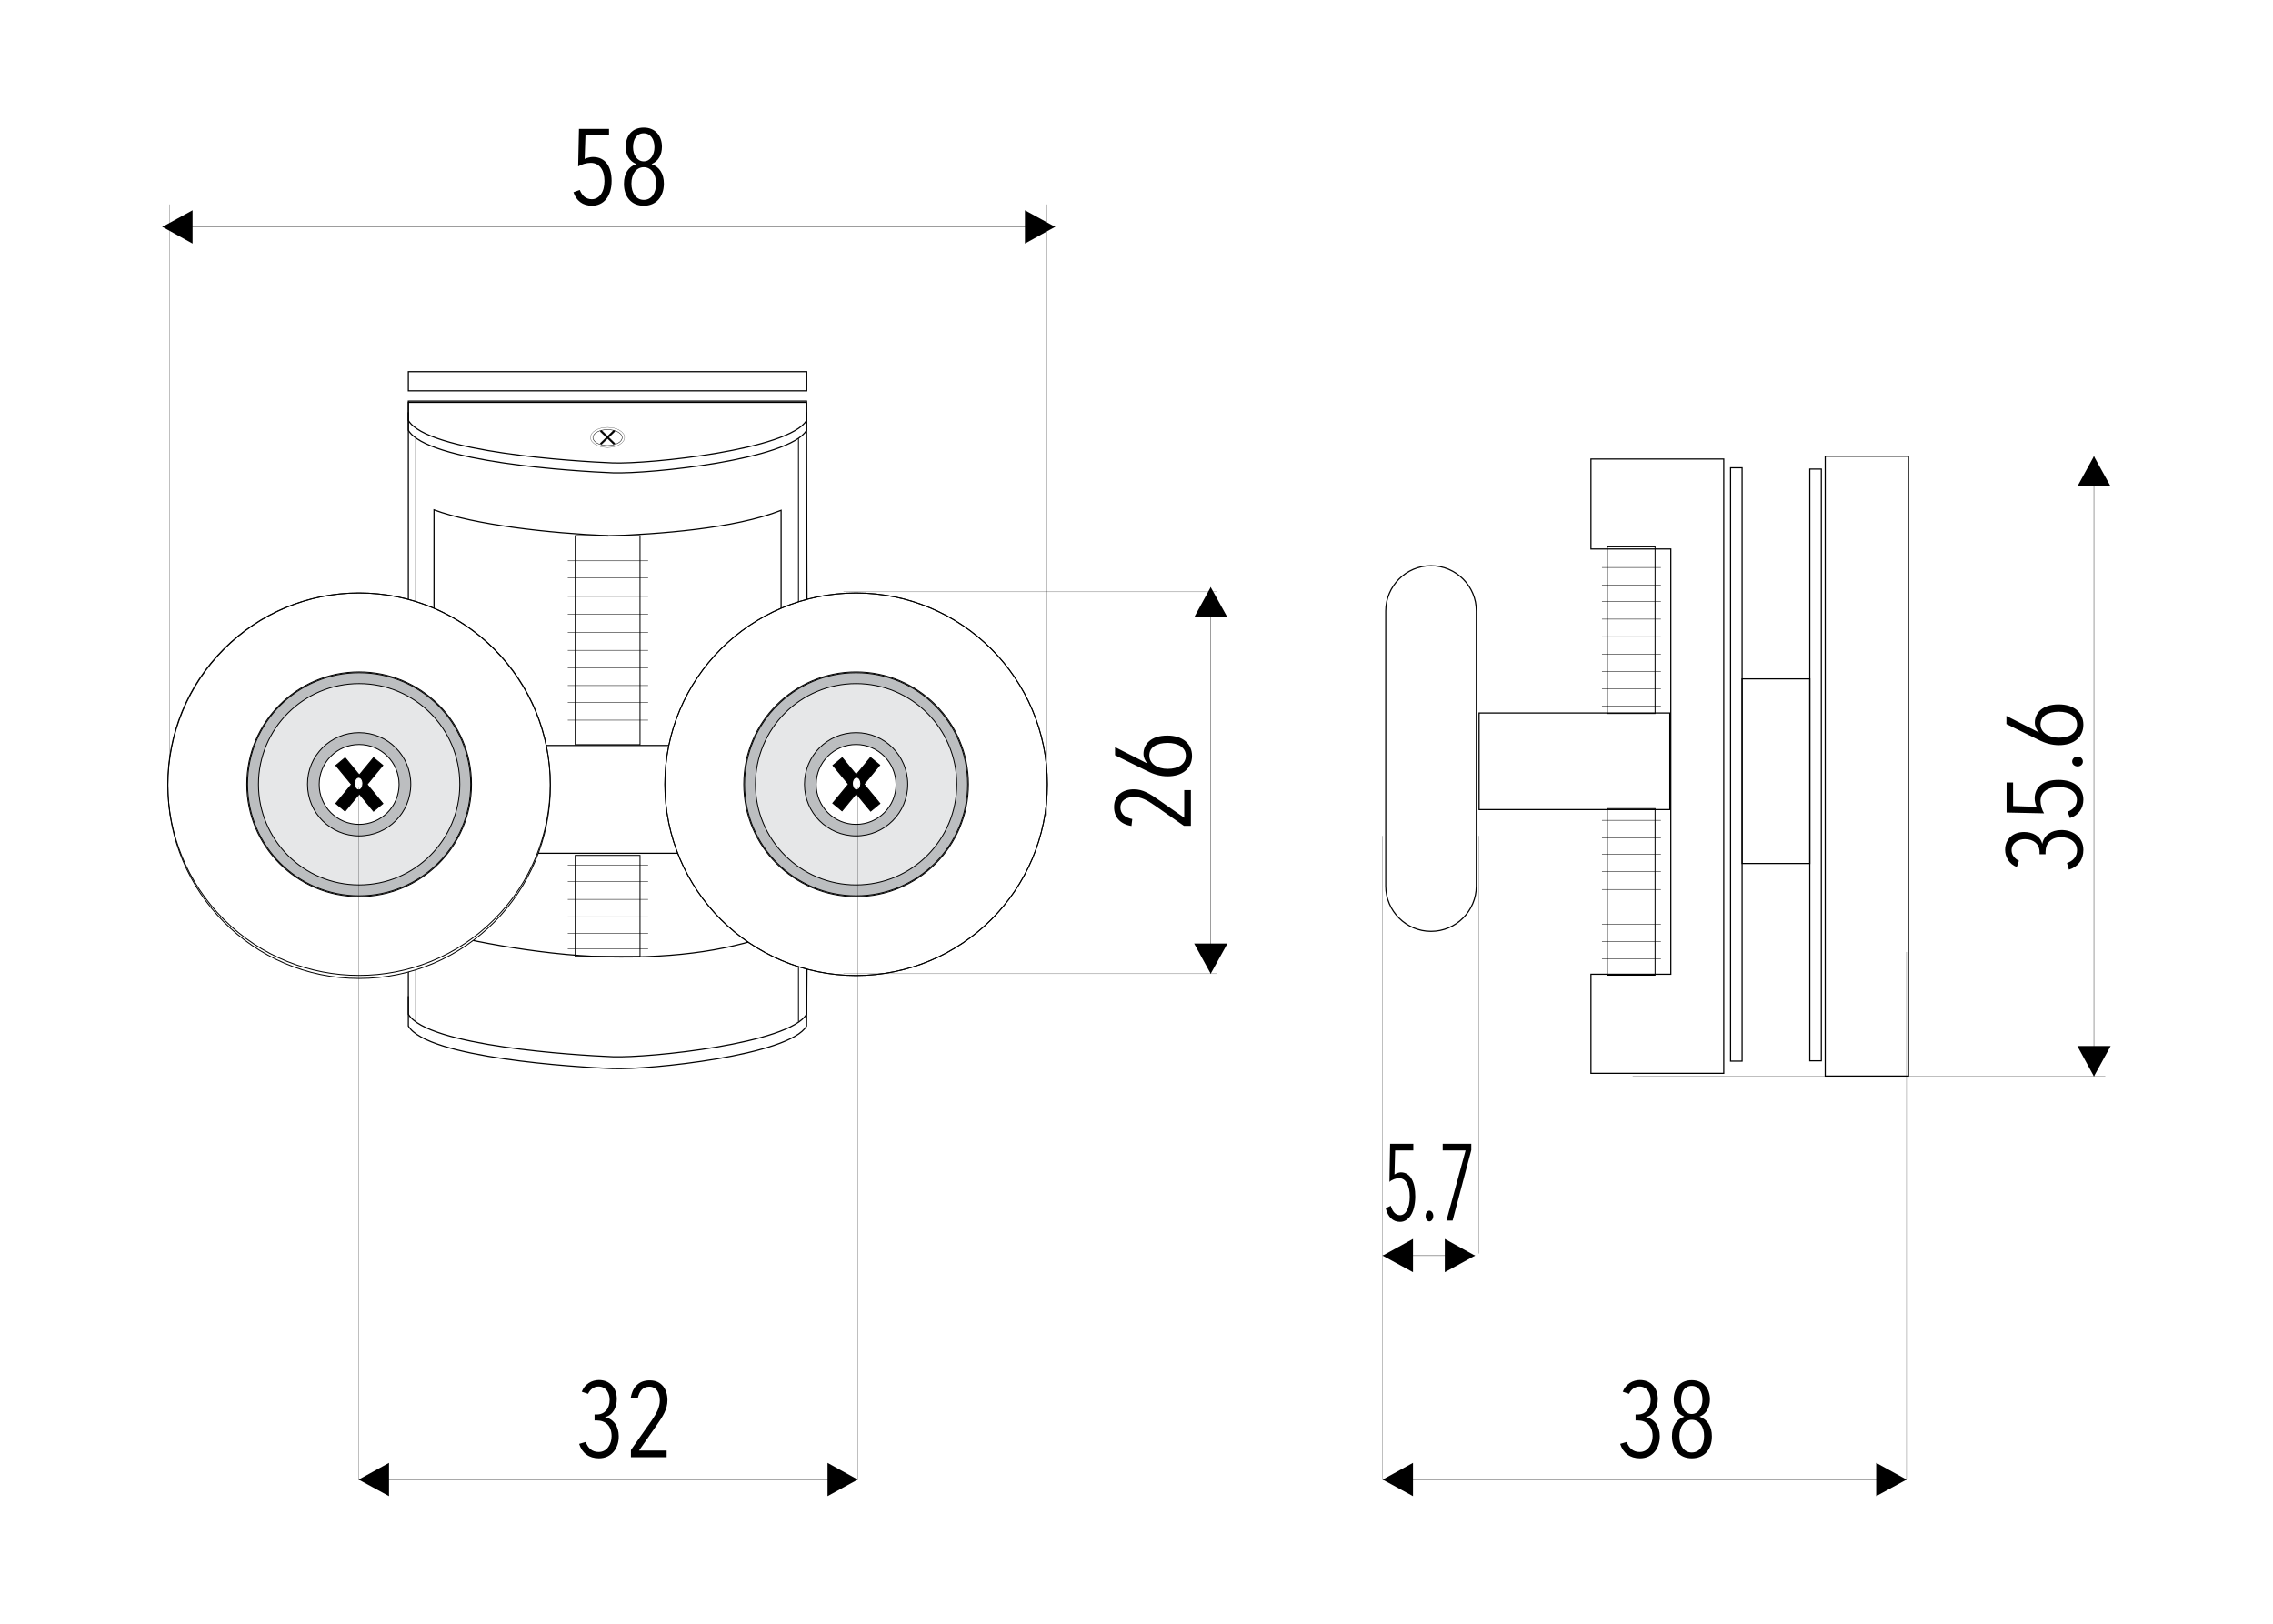 <svg xmlns="http://www.w3.org/2000/svg" xmlns:xlink="http://www.w3.org/1999/xlink" id="Layer_1" x="0px" y="0px" viewBox="0 0 1400 1000" style="enable-background:new 0 0 1400 1000;" xml:space="preserve"><style type="text/css">	.st0{fill:#FFFFFF;}	.st1{fill:none;stroke:#000000;stroke-width:0.142;stroke-miterlimit:22.926;}	.st2{fill:none;stroke:#000000;stroke-width:0.709;stroke-miterlimit:22.926;}	.st3{fill-rule:evenodd;clip-rule:evenodd;fill:#FFFFFF;}	.st4{fill:none;stroke:#000000;stroke-width:0.216;stroke-miterlimit:22.926;}	.st5{fill-rule:evenodd;clip-rule:evenodd;}	.st6{fill:none;stroke:#000000;stroke-width:0.567;stroke-miterlimit:22.926;}	.st7{fill:none;stroke:#000000;stroke-width:0.283;stroke-miterlimit:22.926;}	.st8{fill:none;stroke:#000000;stroke-width:0.567;stroke-miterlimit:22.926;}	.st9{fill-rule:evenodd;clip-rule:evenodd;fill:#E6E7E8;}	.st10{fill:none;stroke:#000000;stroke-width:0.567;stroke-miterlimit:22.927;}	.st11{fill-rule:evenodd;clip-rule:evenodd;fill:#BCBEC0;}	.st12{fill:none;stroke:#000000;stroke-width:0.567;stroke-miterlimit:22.925;}	.st13{fill:none;stroke:#000000;stroke-width:0.567;stroke-miterlimit:22.927;}	.st14{fill:none;stroke:#FFFFFF;stroke-width:0.567;stroke-miterlimit:22.926;}	.st15{fill:none;stroke:#000000;stroke-width:0.567;stroke-miterlimit:22.926;}</style><rect class="st0" width="1400" height="1000"></rect><g>	<path class="st1" d="M374.2,263.2c5.8,0,10.5,2.8,10.5,6.2c0,3.4-4.7,6.2-10.5,6.2s-10.5-2.8-10.5-6.2S368.4,263.2,374.2,263.2z"></path>	<polygon class="st2" points="496.9,228.9 389.9,228.9 374.2,228.9 251.5,228.9 251.5,240.7 374.2,240.7 389.9,240.7 496.9,240.7    "></polygon>	<polygon class="st2" points="232.7,525.5 364.8,525.5 373.9,525.5 515.1,525.5 515.1,459.1 373.9,459.1 364.8,459.1 232.7,459.1    "></polygon>	<path class="st2" d="M496.9,247.8H380.7h-6.5H251.5v11.1c11.6,19.7,103.5,25.3,125.9,26.2c22.7,0.8,108.8-8.1,119.4-26.2v-11.1  H496.9z"></path>	<rect x="1124.2" y="281" class="st2" width="51.3" height="381.7"></rect>	<path class="st3" d="M1029.1,342.8v252.6v4.6h-49.2v61c27.3,0,54.5,0,81.8,0v-41V323.6v-40.9c-27.3,0-54.5,0-81.8,0v55.4h49.2  V342.8z"></path>	<path class="st2" d="M1029.1,342.8v252.6v4.6h-49.2v61c27.3,0,54.5,0,81.8,0v-41V323.6v-40.9c-27.3,0-54.5,0-81.8,0v55.4h49.2  V342.8z"></path>	<rect x="1114.7" y="288.9" class="st2" width="7.1" height="364.4"></rect>	<rect x="1065.9" y="288.1" class="st2" width="7.1" height="365.4"></rect>	<rect x="1073" y="418.1" class="st2" width="41.7" height="113.7"></rect>	<path class="st3" d="M881.4,348.4L881.4,348.4c-15.4,0-27.9,12.6-27.9,27.9v169.4c0,15.4,12.6,27.9,27.9,27.9  c15.4,0,27.9-12.6,27.9-27.9V376.3C909.4,361,896.8,348.4,881.4,348.4z"></path>	<path class="st2" d="M881.4,348.4L881.4,348.4c-15.4,0-27.9,12.6-27.9,27.9v169.4c0,15.4,12.6,27.9,27.9,27.9  c15.4,0,27.9-12.6,27.9-27.9V376.3C909.4,361,896.8,348.4,881.4,348.4z"></path>	<rect x="911" y="439.1" class="st3" width="117.5" height="59.5"></rect>	<rect x="911" y="439.1" class="st2" width="117.5" height="59.5"></rect>	<line class="st1" x1="104.5" y1="125.9" x2="104.5" y2="502.2"></line>	<line class="st1" x1="851.6" y1="514.8" x2="851.6" y2="911.2"></line>	<line class="st4" x1="851.6" y1="911.2" x2="1174.3" y2="911.2"></line>	<polygon class="st5" points="870.3,900.9 851.6,911.2 870.3,921.4  "></polygon>	<polygon class="st5" points="1155.6,900.9 1174.3,911.2 1155.6,921.4  "></polygon>	<line class="st1" x1="1174.3" y1="586.3" x2="1174.3" y2="911.2"></line>	<line class="st1" x1="911" y1="514.8" x2="911" y2="772"></line>	<line class="st4" x1="851.6" y1="773.3" x2="908.5" y2="773.3"></line>	<polygon class="st5" points="870.3,763 851.6,773.3 870.3,783.5  "></polygon>	<polygon class="st5" points="889.9,763 908.5,773.3 889.9,783.5  "></polygon>	<line class="st4" x1="100" y1="139.7" x2="649.9" y2="139.7"></line>	<polygon class="st5" points="118.6,129.5 100,139.7 118.6,150  "></polygon>	<polygon class="st5" points="631.3,129.5 649.9,139.7 631.3,150  "></polygon>	<line class="st4" x1="745.7" y1="599.7" x2="745.7" y2="361.6"></line>	<polygon class="st5" points="735.5,581.1 745.7,599.7 756,581.1  "></polygon>	<polygon class="st5" points="735.5,380.2 745.7,361.6 756,380.2  "></polygon>	<line class="st1" x1="1005.6" y1="662.9" x2="1296.7" y2="662.9"></line>	<line class="st1" x1="993.8" y1="281" x2="1296.7" y2="281"></line>	<line class="st4" x1="1289.7" y1="281" x2="1289.7" y2="662.9"></line>	<polygon class="st5" points="1300,299.6 1289.7,281 1279.5,299.6  "></polygon>	<polygon class="st5" points="1300,644.2 1289.7,662.9 1279.5,644.2  "></polygon>	<path d="M714.2,493l15.2,10.6v-17h4.1v22h-4.3L711,495.9c-4.5-3.2-8.4-5.1-12.4-5.1c-4.6,0-8.5,2.1-8.5,6.5c0,3.7,2.6,6.2,7.3,7.1  l-0.5,4.3c-7-1.2-10.7-5.4-10.7-11.7c0-7.3,5.5-10.9,12.2-10.9C704.1,486.1,708.3,488.9,714.2,493z M734.2,465.5  c0,7.9-6.1,12.6-15.1,12.6c-4.3,0-8.5-1.2-12.8-3.4l-19.5-9.6v-5l19.9,10.1l0.1-0.1c-1.5-1.4-2.5-3.6-2.5-5.9  c0-5.4,4.1-11.2,14.7-11.2C728.3,453,734.2,457.9,734.2,465.5z M707.9,465.3c0,4.9,4.9,8.2,11.3,8.2c6.8,0,11.2-3.1,11.2-8.1  s-4.7-7.9-11.3-7.9C712.5,457.6,707.9,460.1,707.9,465.3z"></path>	<path d="M1283.2,523.4c0,6.1-3.2,10.4-8.9,12.2l-1.2-4.1c3.7-1.2,6.2-3.9,6.2-7.9c0-5.5-5.3-8-9.7-8c-6.3,0-9.7,3.7-9.7,9.1v1.4  h-3.7v-1.4c0-4.7-3.5-7.9-9-7.9c-3.8,0-8.2,2-8.2,6.9c0,2.8,1.8,5.1,4.5,6.4l-1.3,3.9c-4.8-1.9-7.2-6.3-7.2-10.6  c0-6.8,5-11,11.7-11c5.1,0,10,2.4,11.1,7.2h0.1c1-5.1,5.5-8.4,11.7-8.4C1276.7,511.1,1283.2,515.5,1283.2,523.4z M1283.2,446.3  c0,7.9-6.1,12.6-15.1,12.6c-4.3,0-8.5-1.2-12.8-3.4l-19.5-9.6v-5l19.9,10.1l0.1-0.1c-1.5-1.4-2.5-3.6-2.5-5.9  c0-5.4,4.1-11.2,14.7-11.2C1277.3,433.8,1283.2,438.7,1283.2,446.3z M1283.2,492.4c0,5.7-3.1,9.7-8.3,11.4l-1.4-3.9  c3.6-1.4,5.7-3.9,5.7-7.4c0-4.5-4.3-7.8-11.2-7.8c-6.6,0-11.2,3-11.2,8.5c0,2.5,0.9,5.7,2.2,7.7l-23.1-0.5v-18.5h4v14.5l14.5,0.5  c-0.7-1.4-1.2-3.6-1.2-5.1c0-7.8,6.1-11.5,14.7-11.5C1277.6,480.3,1283.2,485.3,1283.2,492.4z M1256.8,446.1  c0,4.9,4.9,8.2,11.3,8.2c6.8,0,11.2-3.1,11.2-8.1s-4.7-7.9-11.3-7.9C1261.5,438.4,1256.8,440.9,1256.8,446.1z M1282.9,469  c0,1.7-1.4,3-3.3,3c-1.8,0-3.3-1.3-3.3-3s1.5-3.1,3.3-3.1C1281.5,465.9,1282.9,467.3,1282.9,469z"></path>	<path d="M364.6,126.7c-5.7,0-9.7-3.1-11.4-8.3l3.9-1.4c1.4,3.6,3.9,5.7,7.4,5.7c4.5,0,7.8-4.3,7.8-11.2c0-6.6-3-11.2-8.5-11.2  c-2.5,0-5.7,0.9-7.7,2.2l0.5-23.1h18.5v4h-14.5l-0.5,14.5c1.4-0.7,3.6-1.2,5.1-1.2c7.8,0,11.5,6.1,11.5,14.7  C376.7,121.1,371.7,126.7,364.6,126.7z M396.5,126.7c-7.6,0-12.2-5.5-12.2-13.5c0-6.3,2.8-10.5,7.5-12.1V101  c-4.2-1.8-6.4-5.6-6.4-10.6c0-6.5,3.7-11.8,11.1-11.8c7.3,0,11.2,5.3,11.2,11.8c0,5-2.2,8.9-6.3,10.6v0.1c4.7,1.7,7.5,5.8,7.5,12.1  C408.8,121.3,404.1,126.7,396.5,126.7z M396.5,103c-4.5,0-7.6,4.1-7.6,10.1c0,5.7,2.8,10,7.6,10c4.9,0,7.6-4.3,7.6-10  C404.1,107.1,401,103,396.5,103z M396.5,82.1c-4.3,0-6.6,3.6-6.6,8.6c0,4.7,2.5,8.7,6.6,8.7s6.6-4.1,6.6-8.7  C403.1,85.7,400.6,82.1,396.5,82.1z"></path>	<path d="M862.3,752.5c-4.4,0-7.5-3.1-8.8-8.4l3.1-1.5c1.1,3.6,3,5.8,5.7,5.8c3.5,0,6-4.3,6-11.4c0-6.8-2.3-11.4-6.6-11.4  c-1.9,0-4.4,0.9-5.9,2.3l0.4-23.5h14.3v4.1h-11.2l-0.4,14.8c1.1-0.7,2.7-1.3,3.9-1.3c6.1,0,8.9,6.2,8.9,14.9  C871.6,746.8,867.7,752.5,862.3,752.5z M880.4,752.2c-1.3,0-2.3-1.4-2.3-3.3c0-1.8,1-3.3,2.3-3.3s2.4,1.5,2.4,3.3  C882.7,750.8,881.7,752.2,880.4,752.2z M894.7,751.7h-3.8l11.8-43.2h-14.1v-4.1h17.6v3.9L894.7,751.7z"></path>	<path d="M1010.1,898.1c-6.1,0-10.4-3.2-12.2-8.9l4.1-1.2c1.2,3.7,3.9,6.2,7.9,6.2c5.5,0,8-5.3,8-9.7c0-6.3-3.7-9.7-9.1-9.7h-1.4  v-3.7h1.4c4.7,0,7.9-3.5,7.9-9c0-3.8-2-8.2-6.9-8.2c-2.8,0-5.1,1.8-6.4,4.5l-3.9-1.3c1.9-4.8,6.3-7.2,10.6-7.2c6.8,0,11,5,11,11.7  c0,5.1-2.4,10-7.2,11.1v0.1c5.1,1,8.4,5.5,8.4,11.7C1022.4,891.6,1018.1,898.1,1010.1,898.1z M1042,898.1  c-7.6,0-12.2-5.5-12.2-13.5c0-6.3,2.8-10.5,7.5-12.1v-0.1c-4.2-1.8-6.4-5.6-6.4-10.6c0-6.5,3.7-11.8,11.1-11.8  c7.3,0,11.2,5.3,11.2,11.8c0,5-2.2,8.9-6.3,10.6v0.1c4.7,1.7,7.5,5.8,7.5,12.1C1054.4,892.7,1049.7,898.1,1042,898.1z M1042,874.4  c-4.5,0-7.6,4.1-7.6,10.1c0,5.7,2.8,10,7.6,10c4.9,0,7.6-4.3,7.6-10C1049.7,878.5,1046.6,874.4,1042,874.4z M1042,853.5  c-4.3,0-6.6,3.6-6.6,8.6c0,4.7,2.5,8.7,6.6,8.7s6.6-4.1,6.6-8.7C1048.7,857.1,1046.2,853.5,1042,853.5z"></path>	<rect x="990" y="336.8" class="st6" width="29.4" height="102.6"></rect>	<rect x="354.3" y="329.9" class="st6" width="39.9" height="128.7"></rect>	<rect x="354.3" y="526.8" class="st6" width="39.9" height="62.2"></rect>	<line class="st7" x1="349.7" y1="367.3" x2="399.2" y2="367.3"></line>	<line class="st7" x1="349.7" y1="378.2" x2="399.2" y2="378.2"></line>	<line class="st7" x1="349.7" y1="389.6" x2="399.2" y2="389.6"></line>	<line class="st7" x1="349.7" y1="400.5" x2="399.2" y2="400.5"></line>	<line class="st7" x1="349.7" y1="411.3" x2="399.2" y2="411.3"></line>	<line class="st7" x1="349.7" y1="422.2" x2="399.2" y2="422.2"></line>	<line class="st7" x1="349.7" y1="432.7" x2="399.2" y2="432.7"></line>	<line class="st7" x1="349.7" y1="443.5" x2="399.2" y2="443.5"></line>	<line class="st7" x1="349.7" y1="454" x2="399.2" y2="454"></line>	<line class="st7" x1="349.7" y1="532.7" x2="399.2" y2="532.7"></line>	<line class="st7" x1="349.7" y1="543" x2="399.2" y2="543"></line>	<line class="st7" x1="349.7" y1="553.9" x2="399.2" y2="553.9"></line>	<line class="st7" x1="349.7" y1="564.6" x2="399.2" y2="564.6"></line>	<line class="st7" x1="349.7" y1="574.9" x2="399.2" y2="574.9"></line>	<line class="st7" x1="349.7" y1="584.3" x2="399.2" y2="584.3"></line>	<line class="st7" x1="986.7" y1="349.5" x2="1023" y2="349.5"></line>	<line class="st7" x1="986.7" y1="360.4" x2="1023" y2="360.4"></line>	<line class="st7" x1="986.7" y1="370.4" x2="1023" y2="370.4"></line>	<line class="st7" x1="986.7" y1="381.3" x2="1023" y2="381.3"></line>	<line class="st7" x1="986.7" y1="392.1" x2="1023" y2="392.1"></line>	<line class="st7" x1="986.7" y1="403" x2="1023" y2="403"></line>	<line class="st7" x1="986.7" y1="413.5" x2="1023" y2="413.5"></line>	<line class="st7" x1="986.7" y1="424.3" x2="1023" y2="424.3"></line>	<line class="st7" x1="986.7" y1="434.8" x2="1023" y2="434.8"></line>	<rect x="990" y="498" class="st6" width="29.4" height="102.6"></rect>	<line class="st7" x1="986.7" y1="505.2" x2="1023" y2="505.2"></line>	<line class="st7" x1="986.7" y1="516" x2="1023" y2="516"></line>	<line class="st7" x1="986.7" y1="526.1" x2="1023" y2="526.1"></line>	<line class="st7" x1="986.7" y1="536.9" x2="1023" y2="536.9"></line>	<line class="st7" x1="986.7" y1="547.8" x2="1023" y2="547.8"></line>	<line class="st7" x1="986.7" y1="558.6" x2="1023" y2="558.6"></line>	<line class="st7" x1="986.7" y1="569.1" x2="1023" y2="569.1"></line>	<line class="st7" x1="986.7" y1="579.9" x2="1023" y2="579.9"></line>	<line class="st7" x1="986.7" y1="590.4" x2="1023" y2="590.4"></line>	<polygon class="st5" points="378.8,265.7 378,264.9 369.6,273.1 370.4,273.8  "></polygon>	<polygon class="st1" points="378.8,265.7 378,264.9 369.6,273.1 370.4,273.8  "></polygon>	<line class="st7" x1="349.7" y1="345.4" x2="399.2" y2="345.4"></line>	<line class="st7" x1="349.7" y1="355.8" x2="399.2" y2="355.8"></line>	<path class="st7" d="M374.2,264.6c5,0,9,2.2,9,4.9c0,2.7-4,4.9-9,4.9s-9-2.2-9-4.9C365.2,266.8,369.2,264.6,374.2,264.6z"></path>	<polygon class="st5" points="369.6,265.7 370.4,264.9 378.8,273.1 378,273.8  "></polygon>	<polygon class="st1" points="369.6,265.7 370.4,264.9 378.8,273.1 378,273.8  "></polygon>	<path class="st2" d="M251.5,253.9V265c11.6,19.7,103.5,25.3,125.9,26.2c22.7,0.8,108.8-8.1,119.4-26.2v-11.1"></path>	<path class="st2" d="M267.3,314c24.7,9.3,71.7,14.4,106.9,15.9v0.2c31.6-1.2,77.8-4.4,106.9-15.8v259.2  c-29.1,11.4-62.7,16.7-106.9,15.8s-96.9-12.3-106.9-16.1V314z M251.5,631.9c11.6,19.7,103.5,25.3,125.9,26.2  c22.7,0.8,108.8-8.1,119.4-26.2c1.2-128.2,0-256.6,0-384.9H374.2H365H251.5C251.5,375.3,251.5,503.6,251.5,631.9z"></path>	<path class="st2" d="M251.5,613.5v11.1c11.6,19.7,103.5,25.3,125.9,26.2c22.7,0.8,108.8-8.1,119.4-26.2v-11.1"></path>	<line class="st6" x1="491.8" y1="270" x2="491.8" y2="629.3"></line>	<line class="st6" x1="256.1" y1="270" x2="256.1" y2="629.3"></line>	<ellipse class="st3" cx="527.3" cy="483" rx="117.8" ry="117.8"></ellipse>	<ellipse class="st8" cx="527.3" cy="483" rx="117.8" ry="117.8"></ellipse>	<ellipse class="st9" cx="527.3" cy="483" rx="69.2" ry="69.2"></ellipse>	<ellipse class="st10" cx="527.3" cy="483" rx="69.2" ry="69.2"></ellipse>	<path class="st3" d="M527.3,453.9c-16.1,0-29.2,13.1-29.2,29.2s13.1,29.2,29.2,29.2c16.1,0,29.2-13.1,29.2-29.2  S543.4,453.9,527.3,453.9z"></path>	<path class="st6" d="M527.3,453.9c-16.1,0-29.2,13.1-29.2,29.2s13.1,29.2,29.2,29.2c16.1,0,29.2-13.1,29.2-29.2  S543.4,453.9,527.3,453.9z"></path>	<ellipse class="st8" cx="527.3" cy="483" rx="117.8" ry="117.8"></ellipse>	<path class="st11" d="M527.3,458.5c-13.6,0-24.6,11-24.6,24.6s11,24.6,24.6,24.6c13.6,0,24.6-11,24.6-24.6  C551.8,469.5,540.8,458.5,527.3,458.5z M527.3,451.2c-17.6,0-31.8,14.2-31.8,31.8c0,17.6,14.2,31.8,31.8,31.8s31.8-14.2,31.8-31.8  C559.1,465.4,544.9,451.2,527.3,451.2z"></path>	<path class="st6" d="M527.3,458.5c-13.6,0-24.6,11-24.6,24.6s11,24.6,24.6,24.6c13.6,0,24.6-11,24.6-24.6  C551.8,469.5,540.8,458.5,527.3,458.5z M527.3,451.2c-17.6,0-31.8,14.2-31.8,31.8c0,17.6,14.2,31.8,31.8,31.8s31.8-14.2,31.8-31.8  C559.1,465.4,544.9,451.2,527.3,451.2z"></path>	<path class="st11" d="M527.3,421c-34.3,0-62,27.8-62,62s27.8,62,62,62c34.3,0,62-27.8,62-62S561.5,421,527.3,421z M527.3,414.3  c-38,0-68.7,30.8-68.7,68.7c0,38,30.8,68.7,68.7,68.7c38,0,68.7-30.8,68.7-68.7S565.2,414.3,527.3,414.3z"></path>	<path class="st6" d="M527.3,421c-34.3,0-62,27.8-62,62s27.8,62,62,62c34.3,0,62-27.8,62-62S561.5,421,527.3,421z M527.3,414.3  c-38,0-68.7,30.8-68.7,68.7c0,38,30.8,68.7,68.7,68.7c38,0,68.7-30.8,68.7-68.7S565.2,414.3,527.3,414.3z"></path>			<rect x="509" y="479.2" transform="matrix(0.636 -0.772 0.772 0.636 -180.734 582.841)" class="st5" width="36.5" height="7.4"></rect>			<rect x="509" y="479.2" transform="matrix(0.636 -0.772 0.772 0.636 -180.734 582.841)" class="st12" width="36.5" height="7.4"></rect>			<rect x="523.6" y="464.8" transform="matrix(0.772 -0.636 0.636 0.772 -186.792 445.55)" class="st5" width="7.4" height="36.5"></rect>			<rect x="523.6" y="464.8" transform="matrix(0.772 -0.636 0.636 0.772 -186.792 445.55)" class="st13" width="7.4" height="36.5"></rect>	<path class="st3" d="M527.6,479.3c1.1,0,2,1.5,2,3.3s-0.9,3.3-2,3.3s-2-1.5-2-3.3C525.6,480.7,526.5,479.3,527.6,479.3z"></path>	<path class="st14" d="M527.6,479.3c1.1,0,2,1.5,2,3.3s-0.9,3.3-2,3.3s-2-1.5-2-3.3C525.6,480.7,526.5,479.3,527.6,479.3z"></path>	<path class="st3" d="M221.2,365.2c65.1,0,117.8,53.2,117.8,118.7c0,65.6-52.8,118.7-117.8,118.7c-65.1,0-117.8-53.2-117.8-118.7  C103.3,418.3,156.1,365.2,221.2,365.2z"></path>	<path class="st6" d="M221.2,365.2c65.1,0,117.8,53.2,117.8,118.7c0,65.6-52.8,118.7-117.8,118.7c-65.1,0-117.8-53.2-117.8-118.7  C103.3,418.3,156.1,365.2,221.2,365.2z"></path>	<ellipse class="st9" cx="221.2" cy="483" rx="69.2" ry="69.2"></ellipse>	<ellipse class="st15" cx="221.2" cy="483" rx="69.2" ry="69.2"></ellipse>			<ellipse transform="matrix(0.16 -0.987 0.987 0.16 -291.031 623.924)" class="st3" cx="221.2" cy="483" rx="29.2" ry="29.2"></ellipse>			<ellipse transform="matrix(0.16 -0.987 0.987 0.16 -291.031 623.924)" class="st15" cx="221.2" cy="483" rx="29.2" ry="29.2"></ellipse>			<ellipse transform="matrix(0.707 -0.707 0.707 0.707 -276.743 297.852)" class="st8" cx="221.2" cy="483" rx="117.8" ry="117.8"></ellipse>	<path class="st11" d="M221.2,458.5c13.6,0,24.6,11,24.6,24.6s-11,24.6-24.6,24.6s-24.6-11-24.6-24.6  C196.6,469.5,207.6,458.5,221.2,458.5z M221.2,451.2c17.6,0,31.8,14.2,31.8,31.8c0,17.6-14.2,31.8-31.8,31.8s-31.8-14.2-31.8-31.8  C189.3,465.4,203.6,451.2,221.2,451.2z"></path>	<path class="st6" d="M221.2,458.5c13.6,0,24.6,11,24.6,24.6s-11,24.6-24.6,24.6s-24.6-11-24.6-24.6  C196.6,469.5,207.6,458.5,221.2,458.5z M221.2,451.2c17.6,0,31.8,14.2,31.8,31.8c0,17.6-14.2,31.8-31.8,31.8s-31.8-14.2-31.8-31.8  C189.3,465.4,203.6,451.2,221.2,451.2z"></path>	<path class="st11" d="M221.2,421c34.3,0,62,27.8,62,62s-27.8,62-62,62c-34.3,0-62-27.8-62-62S186.9,421,221.2,421z M221.2,414.3  c38,0,68.7,30.8,68.7,68.7c0,38-30.8,68.7-68.7,68.7c-38,0-68.7-30.8-68.7-68.7C152.4,445.1,183.2,414.3,221.2,414.3z"></path>	<path class="st6" d="M221.2,421c34.3,0,62,27.8,62,62s-27.8,62-62,62c-34.3,0-62-27.8-62-62S186.9,421,221.2,421z M221.2,414.3  c38,0,68.7,30.8,68.7,68.7c0,38-30.8,68.7-68.7,68.7c-38,0-68.7-30.8-68.7-68.7C152.4,445.1,183.2,414.3,221.2,414.3z"></path>			<rect x="217.5" y="464.8" transform="matrix(0.772 -0.636 0.636 0.772 -256.654 250.907)" class="st5" width="7.4" height="36.5"></rect>			<rect x="217.5" y="464.8" transform="matrix(0.772 -0.636 0.636 0.772 -256.654 250.907)" class="st13" width="7.4" height="36.5"></rect>			<rect x="202.9" y="479.4" transform="matrix(0.636 -0.772 0.772 0.636 -292.29 346.559)" class="st5" width="36.5" height="7.4"></rect>			<rect x="202.9" y="479.4" transform="matrix(0.636 -0.772 0.772 0.636 -292.29 346.559)" class="st13" width="36.5" height="7.4"></rect>	<path class="st3" d="M220.9,479.3c-1.1,0-2,1.5-2,3.3s0.9,3.3,2,3.3s2-1.5,2-3.3C222.9,480.7,222,479.3,220.9,479.3z"></path>	<path class="st14" d="M220.9,479.3c-1.1,0-2,1.5-2,3.3s0.9,3.3,2,3.3s2-1.5,2-3.3C222.9,480.7,222,479.3,220.9,479.3z"></path>	<line class="st1" x1="644.7" y1="125.9" x2="644.7" y2="502.2"></line>	<line class="st1" x1="519.5" y1="364.5" x2="749.7" y2="364.5"></line>	<line class="st1" x1="519.5" y1="599.7" x2="749.7" y2="599.7"></line>	<line class="st1" x1="220.9" y1="485" x2="220.9" y2="911.2"></line>	<line class="st1" x1="528.3" y1="485" x2="528.3" y2="911.2"></line>	<line class="st4" x1="220.9" y1="911.2" x2="528.3" y2="911.2"></line>	<polygon class="st5" points="239.6,900.9 220.9,911.2 239.6,921.4  "></polygon>	<polygon class="st5" points="509.7,900.9 528.3,911.2 509.7,921.4  "></polygon>	<path d="M368.9,898.1c-6.1,0-10.4-3.2-12.2-8.9l4.1-1.2c1.2,3.7,3.9,6.2,7.9,6.2c5.5,0,8-5.3,8-9.7c0-6.3-3.7-9.7-9.1-9.7h-1.4  v-3.7h1.4c4.7,0,7.9-3.5,7.9-9c0-3.8-2-8.2-6.9-8.2c-2.8,0-5.1,1.8-6.4,4.5l-3.9-1.3c1.9-4.8,6.3-7.2,10.6-7.2c6.8,0,11,5,11,11.7  c0,5.1-2.4,10-7.2,11.1v0.1c5.1,1,8.4,5.5,8.4,11.7C381.2,891.6,376.8,898.1,368.9,898.1z M404.2,878.1l-10.6,15.2h17v4.1h-22V893  l12.7-18.1c3.2-4.5,5.1-8.4,5.1-12.4c0-4.6-2.1-8.5-6.5-8.5c-3.7,0-6.2,2.6-7.1,7.3l-4.3-0.5c1.2-7,5.4-10.7,11.7-10.7  c7.3,0,10.9,5.5,10.9,12.2C411.1,868,408.3,872.2,404.2,878.1z"></path></g></svg>